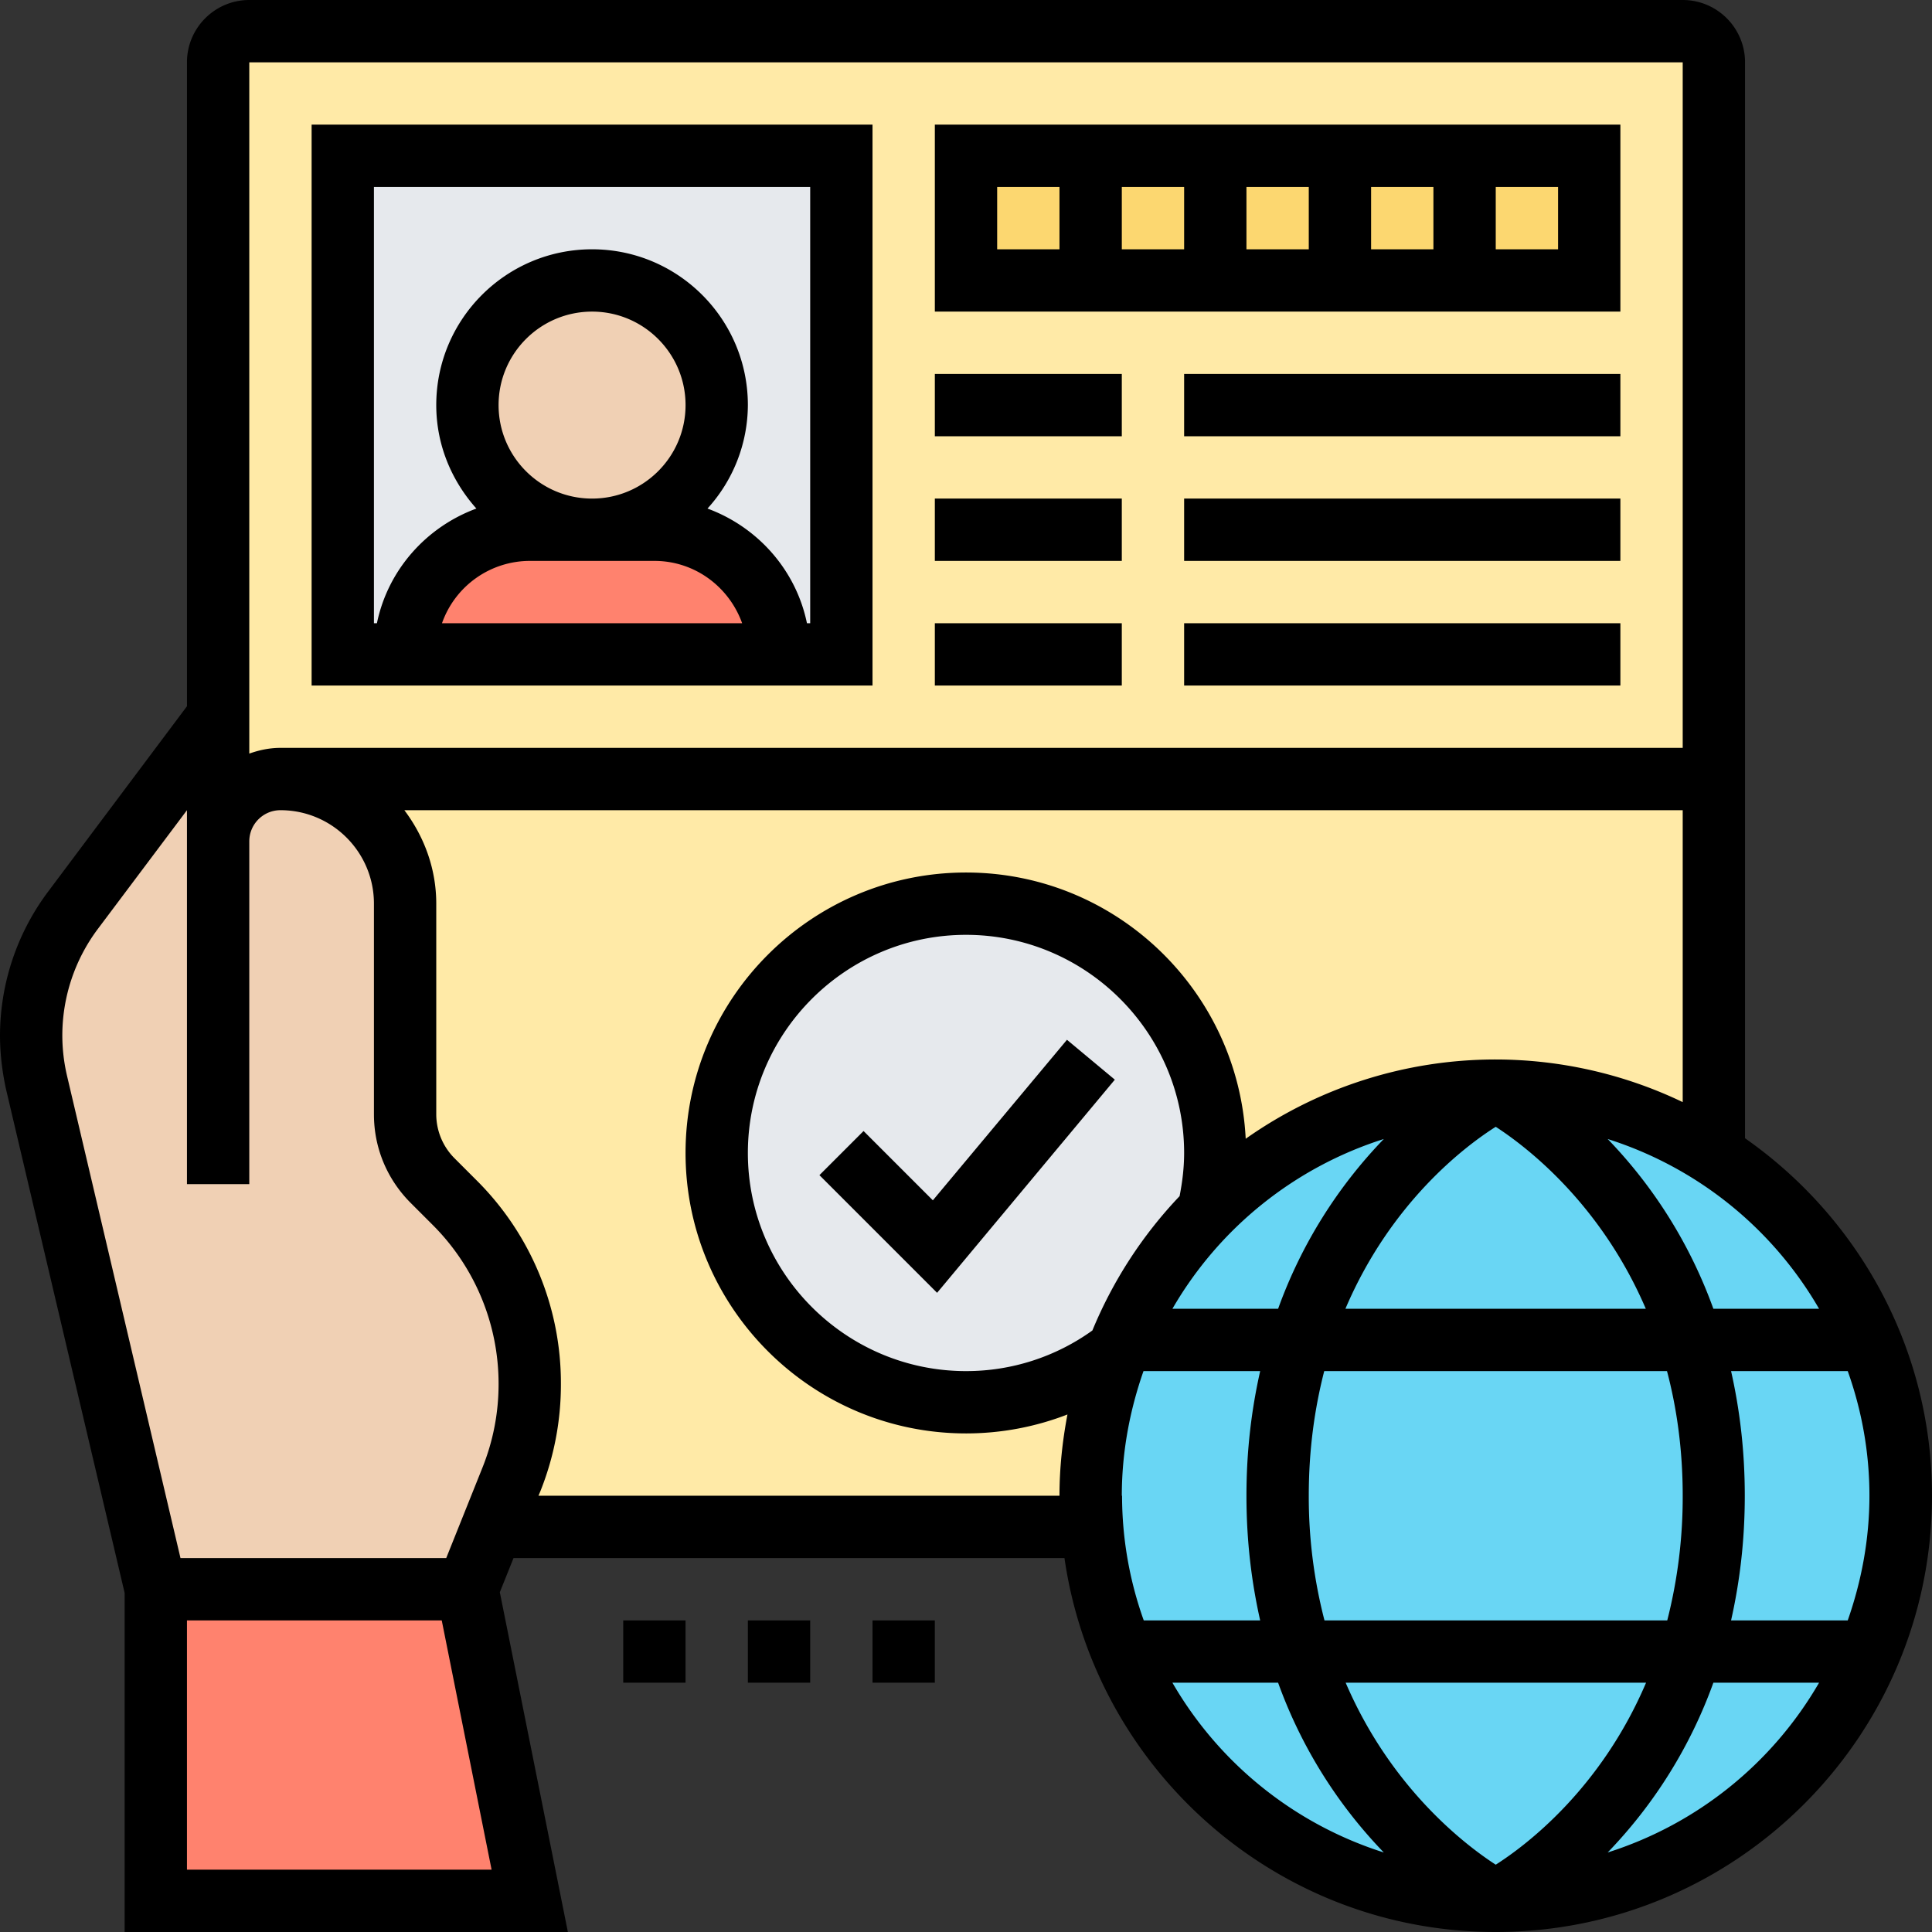 <svg xmlns="http://www.w3.org/2000/svg" width="64" height="64" viewBox="0 0 7.75 7.75" xml:space="preserve"><rect x="0" y="0" width="7.75" height="7.75" fill="#333333" stroke="none"/><path fill="#ff826e" d="m1.875 6.375 0.25 1.25H0.625V6.375z" data-original="#ff826e"/><path fill="#f0d0b4" d="M0.875 3.375c0 -0.069 0.028 -0.131 0.074 -0.176 0.045 -0.046 0.107 -0.074 0.176 -0.074 0.276 0 0.5 0.224 0.5 0.5v0.845c0 0.099 0.04 0.195 0.11 0.265l0.089 0.089c0.096 0.096 0.171 0.21 0.223 0.334s0.079 0.258 0.079 0.394c0 0.131 -0.025 0.261 -0.074 0.383L1.975 6.125l-0.1 0.25H0.625L0.147 4.344c-0.015 -0.063 -0.022 -0.126 -0.022 -0.19 0 -0.181 0.059 -0.356 0.168 -0.501L0.875 2.875z" data-original="#f0d0b4"/><path fill="#ffeaa7" d="M6.75 0.125H1c-0.069 0 -0.125 0.056 -0.125 0.125v3.125c0 -0.069 0.028 -0.131 0.074 -0.176 0.045 -0.046 0.107 -0.074 0.176 -0.074 0.276 0 0.5 0.224 0.5 0.5v0.845c0 0.099 0.04 0.195 0.11 0.265l0.089 0.089c0.096 0.096 0.171 0.21 0.223 0.334s0.079 0.258 0.079 0.394c0 0.131 -0.025 0.261 -0.074 0.383L1.975 6.125H6.875V0.25c0 -0.069 -0.056 -0.125 -0.125 -0.125" data-original="#ffeaa7"/><path fill="#e6e9ed" d="M1.375 0.625h2v2H1.375z" data-original="#e6e9ed"/><path fill="#ff826e" d="M3.125 2.625H1.625c0 -0.276 0.224 -0.5 0.5 -0.5h0.5c0.276 0 0.5 0.224 0.5 0.5" data-original="#ff826e"/><path fill="#fcd770" d="M3.875 0.625h2.5v0.5H3.875z" data-original="#fcd770"/><path cx="19" cy="13" r="4" fill="#f0d0b4" data-original="#f0d0b4" d="M2.875 1.625A0.5 0.5 0 0 1 2.375 2.125A0.5 0.5 0 0 1 1.875 1.625A0.5 0.5 0 0 1 2.875 1.625z"/><path fill="#69d6f4" d="M4.481 5.42c0.083 -0.215 0.209 -0.407 0.369 -0.566C5.143 4.558 5.55 4.375 6 4.375c0.321 0 0.621 0.094 0.874 0.256A1.62 1.62 0 0 1 7.625 6c0 0.897 -0.728 1.625 -1.625 1.625 -0.855 0 -1.556 -0.661 -1.62 -1.5a1.625 1.625 0 0 1 0.101 -0.705" data-original="#69d6f4"/><path fill="#e6e9ed" d="M3.875 3.625a1 1 0 0 1 0.974 1.228l0.001 0.001a1.613 1.613 0 0 0 -0.369 0.566A0.994 0.994 0 0 1 3.875 5.625c-0.552 0 -1 -0.448 -1 -1s0.448 -1 1 -1" data-original="#e6e9ed"/><path d="M7 4.566V0.25c0 -0.138 -0.112 -0.25 -0.25 -0.25H1C0.862 0 0.75 0.112 0.75 0.25v2.583L0.192 3.578A0.965 0.965 0 0 0 0 4.153c0 0.074 0.009 0.148 0.025 0.22L0.5 6.39V7.75h1.778l-0.273 -1.363 0.055 -0.137H4.27c0.122 0.847 0.85 1.5 1.73 1.5 0.965 0 1.75 -0.785 1.75 -1.75 0 -0.593 -0.297 -1.117 -0.75 -1.434M7.297 5.25h-0.424a1.913 1.913 0 0 0 -0.424 -0.681A1.506 1.506 0 0 1 7.297 5.25M6.75 6a2 2 0 0 1 -0.062 0.5H5.313A1.975 1.975 0 0 1 5.25 6c0 -0.187 0.024 -0.352 0.062 -0.5h1.375c0.039 0.148 0.063 0.314 0.063 0.5m-0.75 1.48c-0.122 -0.079 -0.42 -0.306 -0.602 -0.73h1.205c-0.181 0.425 -0.479 0.651 -0.603 0.73M5.551 4.569a1.913 1.913 0 0 0 -0.424 0.681h-0.424a1.506 1.506 0 0 1 0.848 -0.681m-0.819 0.229a1.75 1.75 0 0 0 -0.35 0.539A0.866 0.866 0 0 1 3.875 5.5c-0.482 0 -0.875 -0.393 -0.875 -0.875s0.393 -0.875 0.875 -0.875 0.875 0.393 0.875 0.875c0 0.058 -0.007 0.116 -0.018 0.172M4.5 6c0 -0.175 0.032 -0.343 0.087 -0.5h0.468c-0.034 0.151 -0.055 0.316 -0.055 0.5s0.021 0.349 0.055 0.5H4.588a1.488 1.488 0 0 1 -0.087 -0.5m0.896 -0.75c0.181 -0.425 0.478 -0.651 0.603 -0.73 0.122 0.079 0.42 0.306 0.602 0.73zM6.75 0.25v2.75H1.125c-0.044 0 -0.086 0.009 -0.125 0.023V0.25zM0.25 4.153a0.713 0.713 0 0 1 0.142 -0.426L0.75 3.25v1.5h0.25V3.375c0 -0.069 0.056 -0.125 0.125 -0.125 0.207 0 0.375 0.168 0.375 0.375v0.845c0 0.134 0.052 0.259 0.146 0.354l0.088 0.088A0.9 0.9 0 0 1 2 5.552c0 0.116 -0.022 0.229 -0.065 0.336L1.79 6.25h-1.066L0.269 4.316A0.713 0.713 0 0 1 0.25 4.153M0.75 7.5v-1h1.022l0.2 1zm1.41 -1.5 0.008 -0.019A1.15 1.15 0 0 0 2.25 5.552a1.147 1.147 0 0 0 -0.338 -0.817l-0.088 -0.088A0.25 0.25 0 0 1 1.75 4.47V3.625c0 -0.141 -0.049 -0.27 -0.128 -0.375H6.75v1.171A1.738 1.738 0 0 0 6 4.25a1.738 1.738 0 0 0 -1.003 0.318C4.967 3.974 4.476 3.5 3.875 3.5c-0.62 0 -1.125 0.505 -1.125 1.125s0.505 1.125 1.125 1.125a1.125 1.125 0 0 0 0.407 -0.076C4.262 5.779 4.25 5.888 4.25 6zm2.543 0.75h0.424a1.913 1.913 0 0 0 0.424 0.681A1.506 1.506 0 0 1 4.703 6.75m1.746 0.681a1.913 1.913 0 0 0 0.424 -0.681h0.424a1.506 1.506 0 0 1 -0.848 0.681M7.412 6.5h-0.468c0.034 -0.151 0.055 -0.316 0.055 -0.5s-0.021 -0.349 -0.055 -0.5H7.412c0.056 0.157 0.087 0.325 0.087 0.5s-0.032 0.343 -0.087 0.5" data-original="#000000"/><path d="M3.5 6.5h0.25v0.25h-0.25zm-0.5 0h0.25v0.25h-0.25zm-0.5 0h0.25v0.25h-0.25zm1 -6H1.25v2.25h2.25zm-1.125 1.5c-0.207 0 -0.375 -0.168 -0.375 -0.375s0.168 -0.375 0.375 -0.375 0.375 0.168 0.375 0.375 -0.168 0.375 -0.375 0.375m-0.25 0.25h0.5c0.163 0 0.3 0.105 0.352 0.25h-1.204A0.374 0.374 0 0 1 2.125 2.25m1.125 0.25h-0.013c-0.044 -0.214 -0.198 -0.386 -0.399 -0.46A0.62 0.62 0 0 0 3 1.625c0 -0.345 -0.28 -0.625 -0.625 -0.625s-0.625 0.28 -0.625 0.625c0 0.16 0.062 0.304 0.161 0.415 -0.201 0.074 -0.355 0.246 -0.399 0.46H1.5V0.75h1.75zM6.5 0.5H3.75v0.75h2.75zM5 0.75h0.25v0.25h-0.25zm-0.25 0.25h-0.25V0.75h0.25zm0.75 -0.25h0.25v0.25h-0.25zM4 0.75h0.25v0.25h-0.25zm2.25 0.25h-0.25V0.75h0.25zm-2.5 0.5h0.75v0.25h-0.75zm1 0h1.75v0.25H4.75zm-1 0.5h0.75v0.25h-0.75zm1 0h1.75v0.25H4.75zm-1 0.5h0.75v0.25h-0.75zm1 0h1.75v0.25H4.75zm-1.008 2.315 -0.278 -0.278 -0.177 0.177 0.472 0.472 0.713 -0.855 -0.192 -0.16z" data-original="#000000"/></svg>